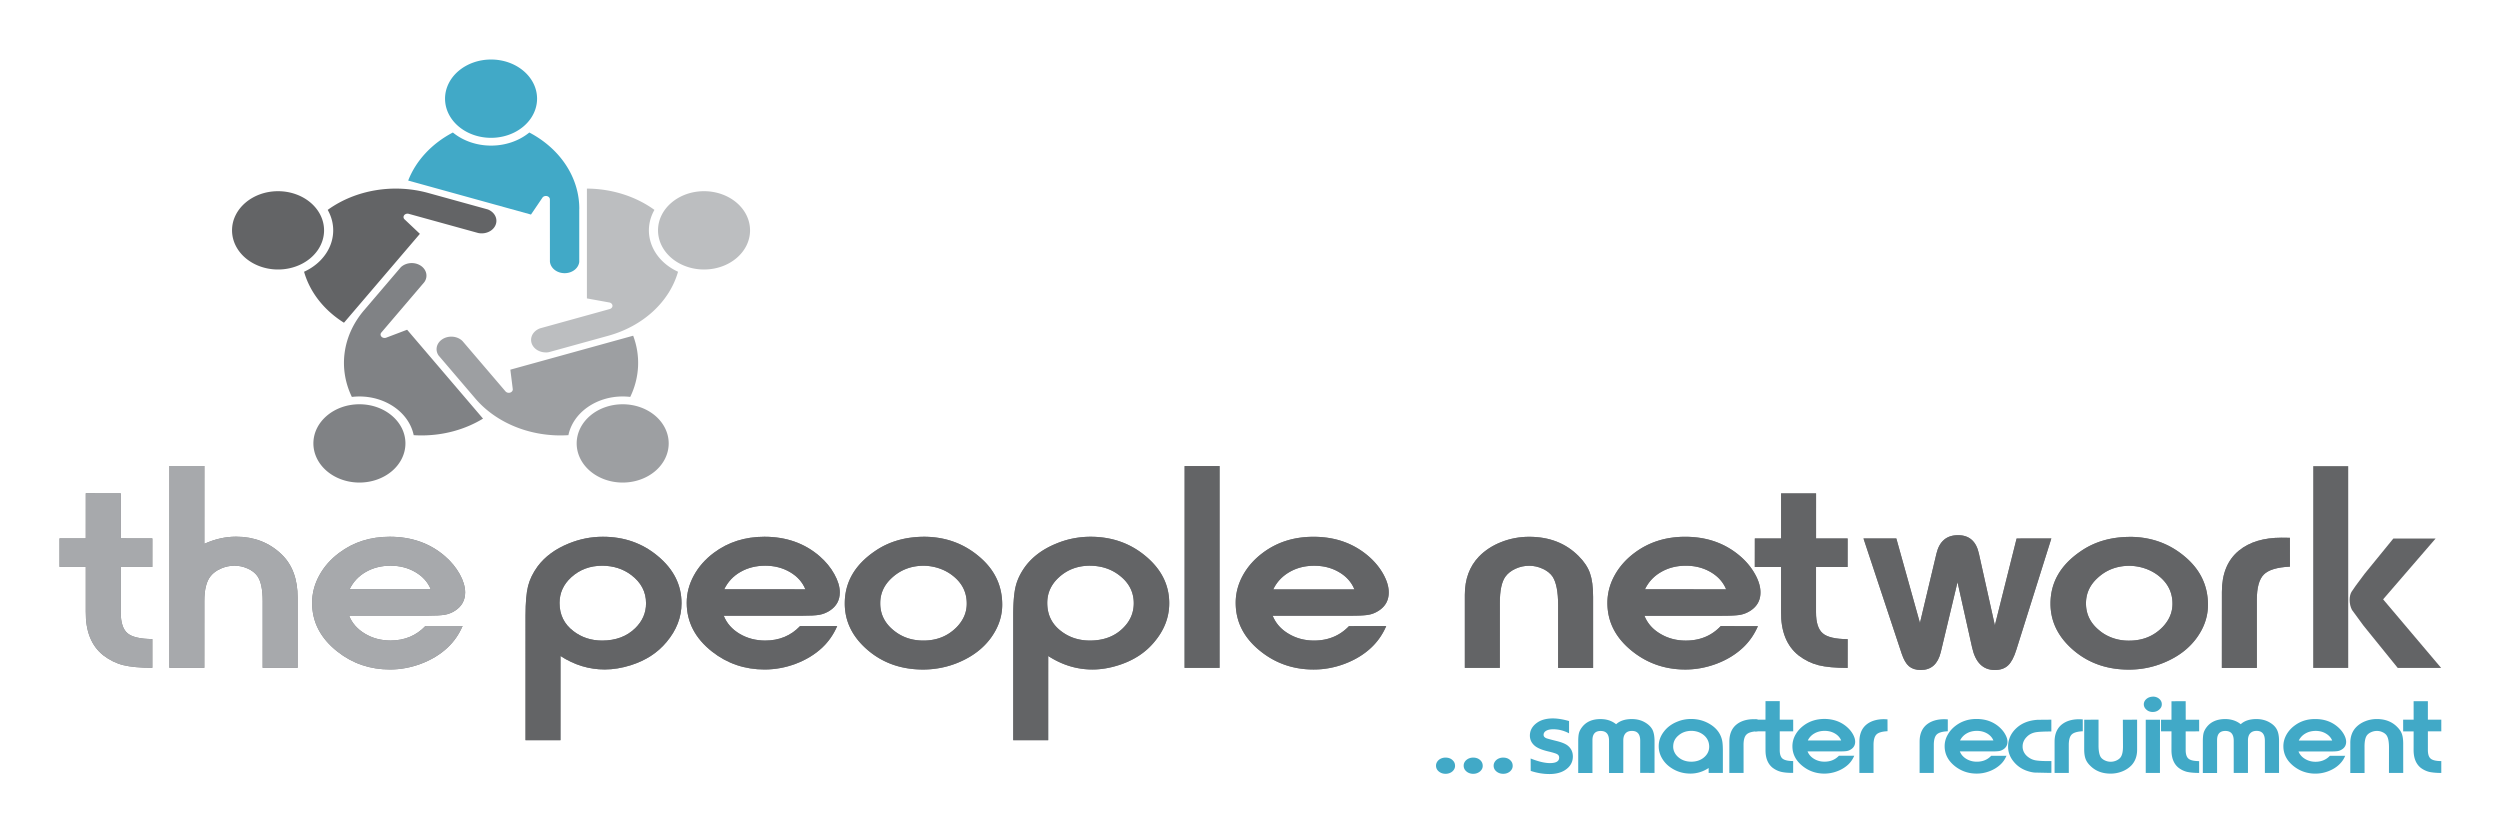 <svg xmlns="http://www.w3.org/2000/svg" xmlns:xlink="http://www.w3.org/1999/xlink" width="100%" height="100%" viewBox="0 0 420 140" fill-rule="evenodd" stroke-linejoin="round" stroke-miterlimit="2"><style><![CDATA[.B{fill-rule:nonzero}.C{fill:#636466}]]></style><g transform="matrix(.825 0 0 .702 10 9.996)" fill="#808285" class="B"><use xlink:href="#B"/><use xlink:href="#C"/><use xlink:href="#D"/><use xlink:href="#E"/><use xlink:href="#F"/><use xlink:href="#G"/><use xlink:href="#H"/><path d="M236.224 145.593l-7.12-.001.006-48.29 7.12.001-.005 48.29z"/><use xlink:href="#I"/><use xlink:href="#J"/><use xlink:href="#K"/><use xlink:href="#L"/><use xlink:href="#M"/><use xlink:href="#N"/><use xlink:href="#O"/></g><path d="M466.06 145.612l-7.133.001.005-48.297 7.13.006v48.3zm18.934 0l-8.85-.004-6.992-10.153-2.326-3.734c-.307-.695-.474-1.49-.474-2.387 0-.76.13-1.4.37-1.914.26-.518 1.14-1.963 2.665-4.324l5.87-8.46 8.6.006-10.687 14.548 11.822 16.423z" transform="matrix(.825 0 0 .702 10 9.996)" class="B C"/><g fill="#a7a9ac" class="B"><use xlink:href="#B" transform="matrix(.825 0 0 .702 10 9.996)"/><use xlink:href="#C" transform="matrix(.825 0 0 .702 10 9.996)"/><use xlink:href="#D" transform="matrix(.825 0 0 .702 10 9.996)"/></g><g class="C B"><use xlink:href="#E" transform="matrix(.825 0 0 .702 10 9.996)"/><use xlink:href="#F" transform="matrix(.825 0 0 .702 10 9.996)"/><use xlink:href="#G" transform="matrix(.825 0 0 .702 10 9.996)"/><use xlink:href="#H" transform="matrix(.825 0 0 .702 10 9.996)"/><path d="M236.224 145.593l-7.12-.001.006-48.29 7.12.001-.005 48.29z" transform="matrix(.825 0 0 .702 10 9.996)"/><use xlink:href="#I" transform="matrix(.825 0 0 .702 10 9.996)"/><use xlink:href="#J" transform="matrix(.825 0 0 .702 10 9.996)"/><use xlink:href="#K" transform="matrix(.825 0 0 .702 10 9.996)"/><use xlink:href="#L" transform="matrix(.825 0 0 .702 10 9.996)"/><use xlink:href="#M" transform="matrix(.825 0 0 .702 10 9.996)"/><use xlink:href="#N" transform="matrix(.825 0 0 .702 10 9.996)"/><use xlink:href="#O" transform="matrix(.825 0 0 .702 10 9.996)"/></g><g fill="#41a9c7" class="B"><path d="M287.853 167.065c.603-.002 1.087.206 1.47.625.33.363.495.823.492 1.364.003.526-.2.97-.578 1.348a1.94 1.94 0 0 1-1.364.547 1.93 1.93 0 0 1-1.32-.516c-.4-.374-.62-.853-.616-1.44a1.85 1.85 0 0 1 .535-1.335 1.91 1.91 0 0 1 1.38-.593zm-5.63.001c.6-.001 1.1.2 1.462.626.34.37.5.818.495 1.37 0 .512-.2.966-.58 1.35a1.9 1.9 0 0 1-1.368.53c-.5-.002-.927-.17-1.307-.505-.412-.38-.622-.86-.622-1.442 0-.5.185-.96.533-1.338a1.93 1.93 0 0 1 1.387-.592zm11.736 0c.6-.001 1.092.2 1.464.626.34.37.5.818.494 1.37 0 .512-.2.966-.58 1.35-.38.35-.83.54-1.367.53-.493-.002-.93-.17-1.308-.505-.413-.38-.623-.86-.623-1.442 0-.5.186-.96.533-1.338a1.93 1.93 0 0 1 1.387-.592zm13.45-5.802c-1.04-.65-2.112-.976-3.227-.982-.613.003-1.086.12-1.442.36-.35.24-.53.566-.527.982-.004.38.217.666.64.846.27.1.94.32 2.02.63 1.048.308 1.786.666 2.226 1.07.715.66 1.074 1.534 1.073 2.627-.002 1.386-.548 2.48-1.65 3.3-.816.603-1.856.9-3.127.904-1.24-.002-2.516-.246-3.806-.752l-.013-2.97c1.553.73 2.854 1.096 3.93 1.105 1.253-.008 1.877-.447 1.875-1.307.001-.373-.126-.64-.402-.824-.253-.18-.85-.393-1.76-.65-1.348-.366-2.298-.838-2.86-1.417-.625-.65-.936-1.446-.94-2.4.006-1.242.5-2.278 1.5-3.1.812-.66 1.86-.985 3.134-1 .986.002 2.105.214 3.342.63l.001 2.926zm17.37 9.466l-2.9-.007.006-7.7c0-1.567-.566-2.344-1.68-2.344-.573-.002-1.014.192-1.318.588-.294.4-.448.955-.448 1.7l-.002 7.786h-2.897l-.003-7.72c.006-1.56-.57-2.344-1.7-2.344-1.117-.004-1.678.736-1.677 2.202v7.86h-2.9l.003-7.556c0-.87.05-1.528.146-1.973s.292-.906.583-1.367c.844-1.346 2.12-2.014 3.812-2.008 1.24-.006 2.305.403 3.175 1.235.76-.827 1.834-1.24 3.216-1.24 1.06.004 1.997.297 2.803.895.647.473 1.114 1.034 1.4 1.696.268.67.4 1.564.405 2.677l-.004 7.644zm13.94 0l-2.898.003v-1.176c-1.166.9-2.413 1.338-3.718 1.334-1.514 0-2.873-.496-4.074-1.494-.713-.587-1.276-1.302-1.696-2.152a6.41 6.41 0 0 1-.678-2.872c-.01-1.273.346-2.45 1.062-3.54a6.44 6.44 0 0 1 2.66-2.336c.904-.453 1.867-.674 2.87-.674 1.478.004 2.828.457 4.044 1.387 1.26.97 2.026 2.258 2.294 3.86.088.516.134 1.35.134 2.5v5.15zm-6.387-10.066c-1.074 0-1.988.393-2.718 1.164-.678.693-1 1.535-1.013 2.54a3.57 3.57 0 0 0 1.184 2.732c.685.633 1.526.94 2.502.95 1.1-.01 2.025-.396 2.743-1.193.595-.667.904-1.468.903-2.394.001-1.2-.423-2.2-1.27-2.933-.65-.553-1.427-.848-2.33-.866zm10.6 10.07l-2.9-.003.005-7.488c.006-1.8.48-3.154 1.436-4.076.894-.857 2.095-1.3 3.604-1.295l.7.05-.005 2.84c-1.1.06-1.85.314-2.246.787-.4.457-.6 1.284-.597 2.485l.005 6.7z" transform="matrix(.825 0 0 .702 10 9.996)"/><path d="M353.032 170.725c-1.037.01-1.858-.084-2.47-.256-.612-.18-1.175-.502-1.706-.965-1-.936-1.478-2.38-1.454-4.328l-.004-4.4h-2.13l-.002-2.785h2.13l.004-4.43h2.903l-.006 4.43 2.74-.005.004 2.792-2.742-.004v4.48c-.001 1 .194 1.7.58 2.065s1.098.568 2.156.573l-.004 2.834zm12.438-4.095c-.3.812-.7 1.527-1.244 2.115a6.61 6.61 0 0 1-2.228 1.584 6.44 6.44 0 0 1-2.603.57c-1.66-.002-3.13-.588-4.397-1.764-1.412-1.313-2.125-2.9-2.117-4.805a6.31 6.31 0 0 1 .591-2.679c.402-.86.955-1.606 1.672-2.238 1.2-1.062 2.607-1.586 4.235-1.6 1.8.008 3.35.64 4.6 1.922a6.4 6.4 0 0 1 1.23 1.756c.3.64.455 1.238.448 1.795 0 .766-.277 1.363-.82 1.787-.28.216-.568.356-.868.42s-.805.1-1.515.084h-6.493c.253.755.697 1.352 1.332 1.797a3.58 3.58 0 0 0 2.125.664c1.185.003 2.166-.467 2.937-1.42l3.105.004zm-2.66-3.666c-.248-.686-.666-1.248-1.28-1.668s-1.3-.624-2.084-.63c-.774.003-1.47.203-2.07.606-.607.404-1.065.97-1.36 1.688l6.793.003zm6.6 7.77l-2.893.005v-7.492c.008-1.795.48-3.16 1.428-4.08.897-.855 2.092-1.288 3.6-1.3l.698.044.008 2.84c-1.105.06-1.853.316-2.254.78-.393.464-.597 1.297-.598 2.498v6.696zm12.27-.002h-2.9l.003-7.48c.001-1.8.482-3.162 1.44-4.088.9-.853 2.096-1.287 3.6-1.286a8.8 8.8 0 0 1 .7.044l-.003 2.844c-1.108.056-1.854.314-2.25.773s-.598 1.3-.596 2.5l-.003 6.692zm14.792-4.103c-.3.82-.7 1.53-1.248 2.113a6.58 6.58 0 0 1-2.225 1.589c-.852.378-1.714.566-2.598.56-1.666.008-3.132-.587-4.404-1.748-1.416-1.317-2.12-2.918-2.117-4.815-.001-.93.192-1.824.6-2.68.402-.862.95-1.606 1.673-2.238 1.2-1.055 2.613-1.6 4.237-1.585 1.82-.001 3.353.643 4.6 1.916.5.528.92 1.1 1.22 1.756.315.647.467 1.244.46 1.797.002.767-.275 1.355-.824 1.787-.28.213-.566.352-.86.418-.302.054-.813.096-1.526.088l-6.485.002a3.47 3.47 0 0 0 1.33 1.791 3.6 3.6 0 0 0 2.129.667c1.186.003 2.165-.468 2.93-1.413l3.1-.006zm-2.665-3.663a3.3 3.3 0 0 0-1.276-1.671c-.608-.414-1.3-.624-2.08-.626s-1.472.202-2.073.606-1.06.973-1.363 1.692l6.792-.001zm11.8 7.75l-.66.002-2.764-.072c-.445-.045-.92-.17-1.44-.37-1.23-.468-2.22-1.3-2.998-2.53a6.07 6.07 0 0 1-.947-3.316c0-1.693.552-3.15 1.648-4.37 1.103-1.225 2.56-1.912 4.384-2.04l2.222-.023h.554l.004 2.82c-1.595.001-2.68.07-3.273.203-.7.177-1.257.52-1.7 1.05a3.44 3.44 0 0 0-.879 2.32 3.28 3.28 0 0 0 1.236 2.637c.4.334.83.56 1.297.672.477.115 1.2.18 2.125.195l1.2-.004v2.826zm3.563.023l-2.903-.005v-7.48c.001-1.8.483-3.16 1.44-4.086.9-.855 2.1-1.287 3.6-1.283.132-.002.358.01.7.043l.001 2.832c-1.1.062-1.856.318-2.254.78s-.594 1.3-.596 2.506l.004 6.693zm3.152-12.742l2.894-.004v6.184c.003 1.318.158 2.252.47 2.807.194.316.472.57.842.77s.76.305 1.162.3c.397.004.78-.092 1.153-.287.376-.202.664-.455.86-.762.327-.52.5-1.387.492-2.63L420.17 158l2.9-.006.002 7.212c-.005 1.534-.4 2.78-1.186 3.75a5.3 5.3 0 0 1-1.875 1.43 5.52 5.52 0 0 1-2.343.515c-1.703-.002-3.092-.635-4.156-1.908-.465-.524-.776-1.087-.95-1.665-.177-.585-.266-1.345-.266-2.3l.006-7.02zm13.958-5.525a1.75 1.75 0 0 1 1.319.557c.34.35.512.786.5 1.3.004.5-.188.914-.57 1.288a1.75 1.75 0 0 1-1.285.53 1.71 1.71 0 0 1-1.27-.547 1.8 1.8 0 0 1-.536-1.29 1.78 1.78 0 0 1 .489-1.232c.355-.376.797-.573 1.343-.596zm1.445 18.262l-2.894-.002V158l2.903.002-.01 12.743zm7.98.005c-1.048-.005-1.87-.1-2.47-.26-.618-.182-1.185-.503-1.708-.967-.996-.934-1.473-2.385-1.46-4.328l.004-4.402h-2.13V158l2.13.006v-4.428l2.893-.001.006 4.425 2.734.006.002 2.78-2.744.007v4.47c.002 1 .197 1.698.582 2.062.388.388 1.1.575 2.156.584l.006 2.838zm16.28 0h-2.893l-.003-7.716c-.006-1.568-.56-2.346-1.677-2.353-.57.001-1.015.2-1.317.597-.3.388-.453.963-.452 1.7v7.772l-2.897-.006v-7.7c-.001-1.566-.563-2.35-1.706-2.348-1.123.003-1.684.735-1.684 2.207l.002 7.857-2.903.002.001-7.555c0-.87.052-1.523.148-1.987.098-.438.295-.896.58-1.356.848-1.344 2.122-2 3.82-2.012 1.235.006 2.298.412 3.17 1.236.755-.826 1.833-1.233 3.2-1.235 1.06.001 1.993.298 2.805.892.652.464 1.112 1.03 1.384 1.696.28.666.416 1.562.412 2.677l-.002 7.643zm13.462-4.103a6.12 6.12 0 0 1-1.248 2.115c-.605.676-1.35 1.2-2.223 1.588-.842.377-1.715.562-2.595.564-1.66 0-3.135-.593-4.402-1.76-1.418-1.315-2.122-2.912-2.122-4.807 0-.927.198-1.818.593-2.684.4-.853.95-1.6 1.67-2.23 1.195-1.062 2.6-1.6 4.237-1.58 1.815-.007 3.35.63 4.6 1.912a6.41 6.41 0 0 1 1.225 1.749c.304.646.46 1.245.458 1.795-.005.77-.277 1.37-.827 1.792-.282.213-.563.35-.868.413-.293.067-.8.1-1.514.095l-6.494.006c.256.737.696 1.334 1.338 1.785.63.445 1.337.675 2.13.678 1.178-.005 2.163-.485 2.926-1.43h3.105zm-2.656-3.668c-.244-.686-.667-1.238-1.282-1.66-.6-.422-1.3-.63-2.08-.635-.778.01-1.465.205-2.07.615-.6.403-1.064.963-1.367 1.7l6.8-.01zm14.47 7.773l-2.904-.002.006-6.155c-.006-1.33-.157-2.272-.486-2.835-.18-.307-.455-.57-.827-.766a2.34 2.34 0 0 0-1.16-.3c-.4.006-.796.104-1.166.3s-.653.445-.856.763c-.32.516-.482 1.395-.485 2.645l.007 6.354-2.904.007.002-7.2c-.004-1.533.4-2.794 1.182-3.76a5.29 5.29 0 0 1 1.875-1.436c.743-.347 1.526-.517 2.345-.517 1.703 0 3.1.633 4.153 1.906.46.535.78 1.1.952 1.682.178.58.262 1.357.262 2.315l.005 7zm7.754 0c-1.043-.004-1.865-.1-2.474-.257a4.66 4.66 0 0 1-1.706-.967c-.985-.936-1.47-2.38-1.457-4.332l.004-4.395h-2.133l-.004-2.8 2.14-.008-.006-4.42h2.905v4.432h2.733v2.787l-2.733-.004v4.477c.003 1.004.194 1.695.577 2.064.384.383 1.1.577 2.155.582v2.834z" transform="matrix(.825 0 0 .702 10 9.996)"/></g><path d="M131.25 50.257a9.37 9.37 0 0 1-9.373-9.37c0-5.175 4.196-9.37 9.373-9.37a9.37 9.37 0 0 1 9.367 9.369c0 5.178-4.192 9.37-9.367 9.37z" fill="#bcbec0" transform="matrix(.825 0 0 .702 10 9.996)" class="B"/><path d="M114.68 101.244a9.37 9.37 0 0 1-9.369-9.366 9.37 9.37 0 0 1 9.369-9.37 9.37 9.37 0 0 1 9.37 9.37 9.37 9.37 0 0 1-9.37 9.366z" fill="#9d9fa2" transform="matrix(.825 0 0 .702 10 9.996)" class="B"/><path d="M99.015 70.1a3 3 0 0 1-1.136-5.771l11.983-3.898 2.176-.712a.81.81 0 0 0 .523-1.027c-.1-.303-.36-.518-.675-.56l-4.49-.956V30.895a21.43 21.43 0 0 1 13.749 5.094 11.23 11.23 0 0 0 4.809 14.804c-1.76 7.24-7.154 13.043-14.246 15.333l-12.065 3.917a2.99 2.99 0 0 1-.627.067z" fill="#bcbec0" transform="matrix(.825 0 0 .702 10 9.996)" class="B"/><path d="M102.008 89.964a21.43 21.43 0 0 1-17.365-8.872l-7.458-10.265c-.725-1.254-.45-2.85.655-3.785a2.99 2.99 0 0 1 4.227.347l8.752 12.038c.162.22.414.338.668.338.166 0 .332-.05.475-.153a.83.83 0 0 0 .326-.817l-.483-4.566 25.01-8.127a21.41 21.41 0 0 1-.596 14.647c-.52-.072-1.037-.107-1.548-.107-5.36 0-10.076 3.837-11.046 9.26-.54.04-1.08.06-1.616.06z" fill="#9d9fa2" transform="matrix(.825 0 0 .702 10 9.996)" class="B"/><path d="M105.835 35.756v12.7c-.15 1.437-1.3 2.566-2.755 2.674a3 3 0 0 1-3.216-2.764l-.006-14.887a.82.82 0 0 0-.814-.82c-.32 0-.608.188-.742.47l-2.294 3.978L71 28.97a21.42 21.42 0 0 1 9.1-11.498c4.35 4.18 11.22 4.18 15.568 0a21.42 21.42 0 0 1 10.177 18.283zM87.874.005c5.175 0 9.372 4.195 9.372 9.37a9.37 9.37 0 0 1-18.74 0 9.37 9.37 0 0 1 9.368-9.37z" transform="matrix(.825 0 0 .702 10 9.996)" fill="#41a9c7" class="B"/><path d="M87.21 35.88a3 3 0 0 1-1.931 5.65l-14.16-4.595c-.428-.138-.89.094-1.026.524-.1.303-.016.633.22.853l3.07 3.41-15.458 21.274c-4.06-2.986-6.938-7.302-8.128-12.2a11.24 11.24 0 0 0 4.814-14.804c5.676-4.824 13.455-6.352 20.53-4.03l12.07 3.92z" transform="matrix(.825 0 0 .702 10 9.996)" class="B C"/><path d="M73.737 89.964c-.537 0-1.074-.02-1.613-.06-.967-5.424-5.687-9.26-11.046-9.26-.5 0-1.028.035-1.548.107a21.43 21.43 0 0 1 2.511-20.774l7.46-10.264a2.99 2.99 0 0 1 2.227-.993 2.97 2.97 0 0 1 1.571.449c1.4.868 1.848 2.715.98 4.123l-8.747 12.052c-.264.364-.184.873.183 1.138a.8.8 0 0 0 .478.158c.136 0 .273-.034.398-.1l4.192-1.87L86.24 85.942c-3.652 2.623-8.03 4.022-12.502 4.022zm-12.667 11.28a9.37 9.37 0 0 1-9.373-9.366c0-5.176 4.197-9.37 9.373-9.37 5.17 0 9.37 4.194 9.37 9.37a9.37 9.37 0 0 1-9.37 9.366z" transform="matrix(.825 0 0 .702 10 9.996)" fill="#808285" class="B"/><path d="M35.13 40.887c0-5.175 4.196-9.37 9.372-9.37a9.37 9.37 0 0 1 9.369 9.369 9.37 9.37 0 1 1-18.741 0z" transform="matrix(.825 0 0 .702 10 9.996)" class="B C"/><defs ><path id="B" d="M18.9 145.578c-2.482-.004-4.454-.218-5.904-.637s-2.81-1.21-4.077-2.345c-2.433-2.266-3.624-5.764-3.577-10.492l.001-10.675H0v-6.825l5.343-.002.002-10.787 7.126.003V114.6l6.432.005-.002 6.83-6.43-.005-.004 10.85c.004 2.44.457 4.1 1.36 5.016.91.912 2.604 1.374 5.074 1.404v6.877z"/><path id="C" d="M48.49 145.58l-7.125-.004.002-15.925c.003-2.85-.365-4.865-1.095-6.06-.45-.732-1.105-1.326-1.973-1.777-.86-.454-1.754-.68-2.674-.68-.948.002-1.868.234-2.765.695s-1.597 1.065-2.09 1.803c-.854 1.234-1.277 3.227-1.276 5.98l-.005 15.963-7.124.002.007-48.3 7.126-.002-.005 18.633c2.127-1.14 4.278-1.71 6.454-1.714 3.708-.003 6.817 1.435 9.322 4.29 2.15 2.455 3.23 5.905 3.224 10.34v16.744z"/><path id="D" d="M82.072 135.588c-.73 1.998-1.74 3.707-3.04 5.145-1.485 1.638-3.29 2.93-5.413 3.873-2.072.912-4.182 1.373-6.326 1.375-4.054-.002-7.627-1.426-10.7-4.284-3.443-3.183-5.162-7.077-5.16-11.678 0-2.262.482-4.43 1.45-6.523s2.32-3.903 4.064-5.426c2.918-2.578 6.358-3.86 10.317-3.857 4.432.002 8.178 1.557 11.242 4.672 1.248 1.273 2.24 2.7 2.988 4.264.74 1.57 1.1 3.03 1.112 4.37-.005 1.87-.673 3.316-2.016 4.355-.684.52-1.397.858-2.122 1-.732.152-1.97.228-3.712.228l-15.783.002c.6 1.797 1.69 3.24 3.24 4.318 1.54 1.085 3.27 1.614 5.182 1.624 2.88-.002 5.248-1.166 7.115-3.47l7.57.002zm-6.474-8.81c-.6-1.703-1.63-3.062-3.115-4.09s-3.175-1.542-5.06-1.55c-1.887-.002-3.573.503-5.046 1.494s-2.576 2.373-3.308 4.147l16.53.001z"/><path id="E" d="M94.892 162.9l.001-29.846c.003-3.094.174-5.434.516-7.03s.994-3.17 1.96-4.728c1.49-2.34 3.588-4.153 6.297-5.45 2.24-1.083 4.565-1.632 6.97-1.63 4.34-.004 8.075 1.543 11.214 4.64 3.205 3.132 4.812 6.894 4.815 11.28-.006 3.346-1.022 6.437-3.048 9.262-1.812 2.572-4.24 4.43-7.28 5.56-1.818.677-3.6 1.02-5.308 1.02-3.178.001-6.183-1.066-9.01-3.22l-.005 20.146-7.124-.003zm15.65-41.758c-2.5 0-4.614.927-6.34 2.773-1.588 1.707-2.377 3.757-2.378 6.15.001 2.817.947 5.065 2.833 6.743 1.656 1.498 3.606 2.25 5.848 2.252 2.776-.006 5.02-1 6.722-2.957 1.473-1.682 2.21-3.67 2.21-5.967.001-2.748-1.018-5.008-3.045-6.792-1.637-1.445-3.587-2.175-5.852-2.202z"/><path id="F" d="M158.358 135.596c-.73 1.988-1.745 3.708-3.04 5.146-1.486 1.638-3.292 2.93-5.4 3.87-2.076.916-4.18 1.366-6.327 1.37-4.057.001-7.627-1.43-10.713-4.284-3.442-3.184-5.162-7.08-5.16-11.673-.006-2.258.482-4.433 1.45-6.526.964-2.087 2.32-3.897 4.063-5.43 2.922-2.57 6.36-3.858 10.32-3.855 4.43.002 8.178 1.555 11.242 4.67 1.244 1.28 2.247 2.7 2.982 4.27.747 1.567 1.12 3.022 1.118 4.37-.004 1.86-.675 3.315-2.015 4.35-.684.525-1.395.854-2.126 1.013s-1.964.23-3.714.23l-15.78-.005c.61 1.81 1.693 3.247 3.238 4.328 1.542 1.075 3.273 1.6 5.18 1.614 2.877.006 5.254-1.152 7.122-3.46l7.568-.001zm-6.475-8.805c-.592-1.708-1.63-3.078-3.115-4.105-1.492-1.032-3.174-1.54-5.058-1.547-1.89.005-3.57.504-5.046 1.496s-2.577 2.375-3.306 4.148l16.525.008z"/><path id="G" d="M176.012 114.215c4.328.002 8.087 1.586 11.26 4.748 3.13 3.086 4.694 6.918 4.697 11.498 0 2.822-.78 5.488-2.332 7.992-1.53 2.45-3.656 4.36-6.354 5.734a16.27 16.27 0 0 1-7.427 1.803c-4.542-.006-8.37-1.63-11.505-4.888-2.966-3.09-4.448-6.733-4.447-10.934.001-5.046 2.033-9.207 6.11-12.48 2.8-2.286 6.133-3.445 9.998-3.472zm-.003 6.934c-2.62.002-4.842 1.02-6.65 3.05-1.488 1.66-2.235 3.638-2.228 5.935-.007 2.584.9 4.74 2.712 6.47 1.693 1.637 3.722 2.46 6.097 2.455 2.71-.002 4.957-1.07 6.746-3.2 1.37-1.656 2.062-3.54 2.056-5.648.006-2.73-.96-4.966-2.892-6.72a8.93 8.93 0 0 0-5.842-2.344z"/><path id="H" d="M194.208 162.9v-29.85c.002-3.092.173-5.434.514-7.028s.99-3.168 1.962-4.728c1.487-2.33 3.588-4.15 6.303-5.45a15.74 15.74 0 0 1 6.958-1.629c4.344.002 8.08 1.547 11.22 4.632 3.208 3.135 4.816 6.905 4.812 11.293-.003 3.342-1.01 6.434-3.046 9.263-1.812 2.57-4.237 4.42-7.28 5.555-1.814.68-3.586 1.024-5.31 1.026-3.176-.004-6.18-1.08-9.006-3.234l-.004 20.15-7.124.001zm15.65-41.76c-2.5 0-4.616.924-6.337 2.78-1.59 1.704-2.383 3.746-2.38 6.143 0 2.816.94 5.07 2.832 6.75 1.655 1.49 3.606 2.24 5.852 2.243 2.773-.004 5.022-.983 6.717-2.952 1.477-1.684 2.208-3.673 2.212-5.97 0-2.745-1.015-5.01-3.048-6.788-1.635-1.443-3.583-2.174-5.848-2.203z"/><path id="I" d="M270.158 135.603c-.73 1.995-1.75 3.708-3.04 5.14-1.487 1.644-3.29 2.932-5.405 3.875-2.082.918-4.187 1.373-6.338 1.367-4.048.004-7.618-1.42-10.705-4.277-3.443-3.177-5.16-7.078-5.16-11.673-.004-2.262.48-4.44 1.443-6.53.967-2.083 2.327-3.894 4.067-5.426 2.922-2.575 6.36-3.858 10.32-3.853 4.43-.005 8.17 1.558 11.24 4.67a15.62 15.62 0 0 1 2.988 4.263c.74 1.573 1.113 3.033 1.11 4.372-.001 1.872-.674 3.325-2.015 4.355-.682.522-1.394.86-2.122 1-.73.156-1.965.228-3.71.225l-15.787.006c.614 1.798 1.694 3.243 3.247 4.316 1.537 1.082 3.26 1.62 5.172 1.623 2.876-.004 5.247-1.156 7.124-3.46l7.57-.003zm-6.48-8.808a8.07 8.07 0 0 0-3.109-4.1c-1.487-1.033-3.175-1.543-5.06-1.54-1.888-.005-3.568.498-5.042 1.5s-2.584 2.374-3.308 4.15l16.52.002z"/><path id="J" d="M312.292 145.604l-7.124-.004.003-14.973c0-3.225-.382-5.52-1.132-6.87-.446-.76-1.1-1.387-2-1.874-.878-.48-1.805-.732-2.773-.73-.962 0-1.884.24-2.774.713-.884.48-1.555 1.1-2.03 1.85-.78 1.24-1.17 3.38-1.163 6.41l-.005 15.47h-7.124v-17.485c0-3.736.95-6.775 2.865-9.138 1.234-1.49 2.743-2.653 4.55-3.49s3.7-1.26 5.685-1.26c4.127.003 7.488 1.55 10.086 4.64 1.11 1.305 1.88 2.66 2.298 4.072.426 1.42.638 3.296.636 5.64l.002 17.025z"/><path id="K" d="M345.854 135.6c-.73 1.987-1.74 3.708-3.042 5.147-1.485 1.637-3.284 2.93-5.408 3.872-2.072.906-4.18 1.368-6.324 1.367-4.056 0-7.627-1.426-10.712-4.28-3.444-3.184-5.167-7.075-5.164-11.672a15.41 15.41 0 0 1 1.448-6.527c.968-2.084 2.322-3.897 4.067-5.426 2.92-2.573 6.36-3.862 10.323-3.86 4.43.002 8.168 1.56 11.238 4.676a15.47 15.47 0 0 1 2.985 4.267c.746 1.564 1.11 3.025 1.108 4.364.006 1.864-.668 3.32-2.012 4.36-.68.52-1.39.855-2.123 1.01s-1.968.225-3.706.227h-15.785c.608 1.804 1.688 3.242 3.24 4.317 1.54 1.083 3.265 1.62 5.178 1.62 2.882.004 5.256-1.15 7.12-3.467l7.57.007zm-6.473-8.807c-.596-1.705-1.632-3.072-3.116-4.1-1.49-1.03-3.177-1.543-5.065-1.547s-3.572.498-5.04 1.493c-1.48.99-2.58 2.375-3.308 4.15l16.528.003z"/><path id="L" d="M364.124 145.607c-2.49-.01-4.453-.22-5.902-.644-1.455-.426-2.812-1.205-4.076-2.34-2.434-2.27-3.63-5.77-3.578-10.487l-.003-10.684-5.347.004.007-6.824 5.343-.006V103.84l7.13.005-.002 10.783 6.43-.004-.007 6.836-6.43-.004v10.848c0 2.438.457 4.107 1.362 5.014.9.92 2.6 1.382 5.08 1.405l-.007 6.883z"/><path id="M" d="M405.606 114.627l-7.114 26.582c-.473 1.8-1.035 3.06-1.697 3.79-.66.736-1.558 1.105-2.692 1.104-2.41 0-3.953-1.793-4.633-5.384l-2.973-15.64-3.404 16.74c-.59 2.856-1.943 4.277-4.062 4.28-1.017.002-1.82-.3-2.41-.888-.59-.583-1.083-1.595-1.488-3.01l-7.78-27.572h6.688l4.807 20.218 3.363-16.615c.596-2.928 2.057-4.395 4.397-4.395 2.288 0 3.703 1.47 4.245 4.4l3.25 17.172 4.43-20.776 7.073-.008z"/><path id="N" d="M421.542 114.238c4.33 0 8.087 1.584 11.262 4.743 3.124 3.087 4.69 6.915 4.698 11.5 0 2.832-.78 5.5-2.332 7.994-1.532 2.455-3.655 4.367-6.36 5.732-2.353 1.202-4.827 1.803-7.42 1.8-4.54.002-8.375-1.62-11.51-4.877-2.963-3.1-4.45-6.73-4.446-10.927.003-5.05 2.04-9.212 6.112-12.485 2.8-2.29 6.135-3.444 9.996-3.47zm0 6.926c-2.623.001-4.845 1.016-6.65 3.057-1.492 1.66-2.232 3.636-2.23 5.94-.004 2.577.9 4.74 2.713 6.466a8.43 8.43 0 0 0 6.091 2.449c2.71-.002 4.962-1.065 6.753-3.197 1.368-1.656 2.06-3.54 2.054-5.65.002-2.724-.962-4.966-2.882-6.72a8.96 8.96 0 0 0-5.849-2.344z"/><path id="O" d="M447.457 145.608l-7.128.004.008-18.192c-.002-4.354 1.148-7.647 3.457-9.88 2.15-2.07 5.047-3.1 8.703-3.1l1.687.025.01 6.9c-2.62.145-4.385.778-5.33 1.9s-1.412 3.14-1.412 6.068l.004 16.276z"/></defs></svg>
